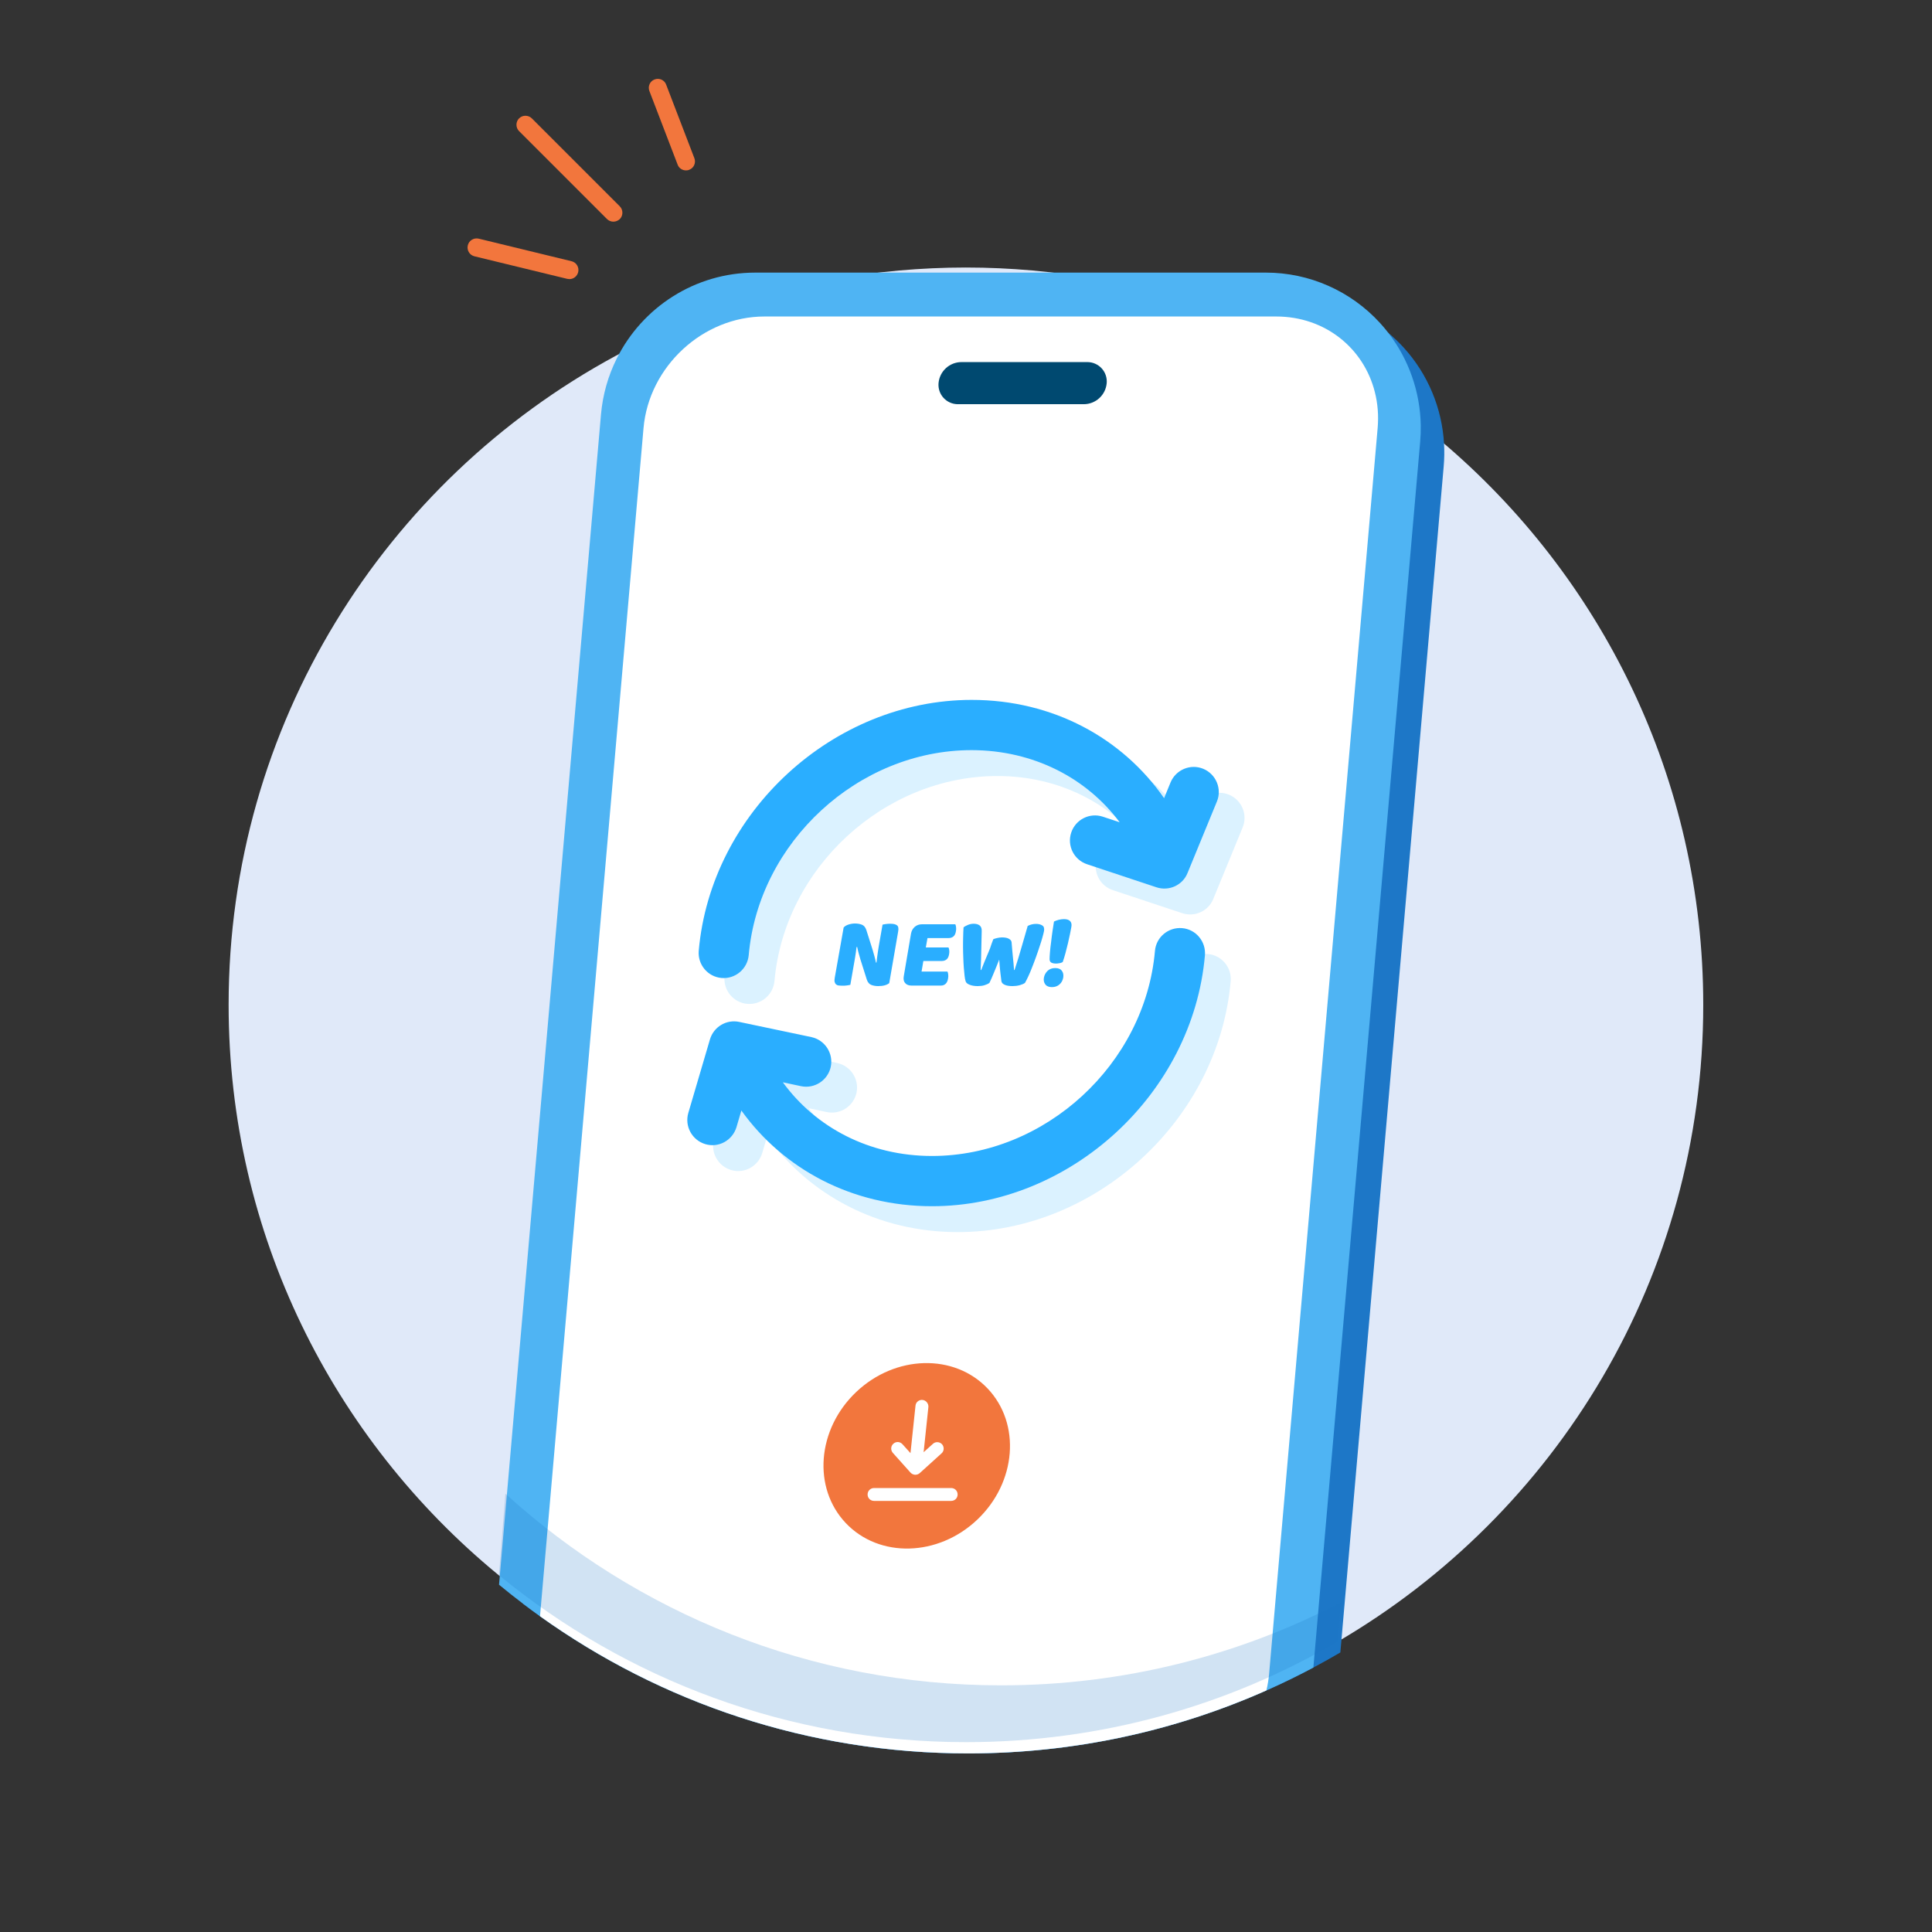 <svg xmlns="http://www.w3.org/2000/svg" enable-background="new 0 0 1500 1500" viewBox="0 0 1500 1500"><rect x="0" y="0" width="1500" height="1500" fill="#333333" stroke="none"/><rect width="1500" height="1500" x="-404" y="-9.5" fill="none"/><path fill="#e0e9f9" fill-rule="evenodd" d="M1322.4,780.2c0,211-114.1,395.3-284,494.5c-6.9,4-13.8,7.9-20.9,11.6c-11.9,6.3-24,12.2-36.4,17.7
	c-70.7,31.2-148.9,48.6-231.1,48.6c-123.6,0-238.1-39.2-331.7-105.8c-4.4-3.2-8.8-6.4-13.2-9.7c-6.3-4.8-12.5-9.7-18.6-14.7
	c-127.6-105-209-264.1-209-442.3c0-217.6,121.4-406.8,300.1-503.6c19.4-10.5,39.6-20,60.3-28.3c18.2-7.3,36.8-13.6,55.9-19
	c33.6-9.5,68.5-16,104.4-19.2c17-1.5,34.3-2.3,51.7-2.3s34.7,0.8,51.7,2.3c35.4,3.2,69.8,9.6,103.1,18.9c15.6,4.4,30.9,9.4,45.9,15
	c40.5,15.2,78.9,34.8,114.4,58.3c12.2,8.1,24.1,16.6,35.6,25.5c6.1,4.7,12.1,9.6,18.1,14.6C1243.3,447.4,1322.4,604.6,1322.4,780.2z
	" clip-rule="evenodd"/><path fill="#1d77c7" fill-rule="evenodd" d="M21796.6,7348.1l-1514.1,17056.6c-129.9,75.1-261.7,147.4-395.2,216.9c-224.8,117.6-454.3,227.3-688.2,329.1
			c-1336.3,582-2814.8,905.3-4369.9,905.3c-2337.4,0-4501.7-730.3-6271-1972.1c-83.8-58.7-166.6-118.7-248.6-180L9795.9,6958.2
			c63-709,457-1316.9,1024.2-1680.3c309.5-198.6,670.4-324.2,1057.1-353.9c59-4.8,118.7-7.1,178.9-7.1h7480.3
			c532.6,0,1044.6,184.5,1449.6,516.2c78.7,64.1,153.1,134,223.1,209.3c356.6,383.7,564.2,875.1,592.5,1388.3
			C21807.7,7135.8,21806,7241.8,21796.6,7348.1z" clip-rule="evenodd" transform="matrix(.053 0 0 .054 -34.327 -34.886)"/><path fill="#4fb4f3" fill-rule="evenodd" d="M21469.8,7013c-385.1,4340.2-1186.4,13364.9-1564.5,17625.3c-224.8,117.6-454.3,227.3-688.2,329.1
			c-1336.3,582-2814.8,905.3-4369.9,905.3c-2337.4,0-4501.7-730.3-6271-1972.1c-83.8-58.7-166.6-118.7-248.6-180
			c-119.1-88.5-236.5-179.8-351.7-273.2l1493.4-16824c25.5-287.2,105.3-557.5,229-802c373.4-738.9,1147.3-1239.2,2031.2-1239.2
			h7480.3c636,0,1242.9,263.1,1672.7,725.3c42.7,46,83.4,93.5,121.6,142.6c298.7,380.3,464.7,845.4,474.2,1325.3
			C21479.7,6854.3,21476.8,6933.7,21469.8,7013z" clip-rule="evenodd" transform="matrix(.053 0 0 .054 -35.276 -35.788)"/><path fill="#fff" fill-rule="evenodd" d="M20846.7,6818.1l-1589.5,17906.3c-7.4,82.6-20.8,163.8-40.1,243c-1336.3,582-2814.8,905.3-4369.9,905.3
			c-2337.4,0-4501.7-730.3-6271-1972.1l1516.3-17082.5c78.7-886.3,871.6-1604.8,1770.8-1604.8h7497.5
			c715.4,0,1282.4,454.7,1444.9,1086.6C20847.8,6462.4,20862.7,6636.8,20846.7,6818.1z" clip-rule="evenodd" transform="matrix(.053 0 0 .054 -35.276 -35.788)"/><path fill="#004970" fill-rule="evenodd" d="M22639.4,10841.3c9.4-140.1-26.8-278.8-99.9-382.5c-73.1-103.6-176.3-162.7-284.4-162.7
			c-643.1,0-1863.2,0-2506.1,0c-238,0-436.5,236.5-457.3,544.6v0.1c-9.4,140.1,26.8,278.8,99.9,382.5
			c73.1,103.6,176.3,162.7,284.4,162.7c643.1,0,1863.2,0,2506.1,0C22420.1,11386,22618.6,11149.5,22639.4,10841.3
			C22639.4,10841.4,22639.4,10841.3,22639.4,10841.3z" clip-rule="evenodd" transform="matrix(.039 0 0 .03 -23.697 -27.762)"/><rect width="918.5" height="1042.7" x="317.9" y="76.7" fill="none"/><path fill="#1d77c7" fill-opacity=".2" fill-rule="evenodd" d="M392.4,1159.7c101.7,92.4,236.7,148.8,384.8,148.8c95.2,0,185-23.3,264-64.5l-2.7,30.6
	c-84.7,49.6-183.3,78-288.5,78c-137.6,0-263.8-48.6-362.6-129.6L392.4,1159.7z" clip-rule="evenodd"/><path fill="#dbf2ff" fill-rule="evenodd" d="M627.8,860.4l14.1,3c10.5,2.2,20.8-4.5,23.1-15c2.2-10.5-4.5-20.8-15-23.1l-56.1-11.8
	c-9.9-2.1-19.8,3.8-22.7,13.6l-16.8,57.1c-3,10.3,2.9,21.1,13.2,24.2s21.1-2.9,24.2-13.2l3.8-12.9c32.4,45.2,85.6,74.3,148,74.3
	c107.5,0,202.5-87.3,211.9-194.8c0.9-10.7-7-20.2-17.7-21.1c-10.7-0.9-20.2,7-21.1,17.7c-7.7,87.9-85.2,159.2-173.1,159.2
	C694.9,917.5,653.3,895.3,627.8,860.4z M889.3,658.5l-13-4.3c-10.2-3.4-21.2,2.1-24.6,12.3c-3.4,10.2,2.1,21.2,12.3,24.6l53.9,17.9
	c9.7,3.2,20.3-1.6,24.1-11.1l22.8-55.5c4.1-9.9-0.7-21.3-10.6-25.4c-9.9-4.1-21.3,0.7-25.4,10.6l-5,12.2
	c-32.2-46.4-86-76.3-149.4-76.3c-107.5,0-202.5,87.3-211.9,194.8c-0.9,10.7,7,20.2,17.7,21.1c10.7,0.9,20.1-7,21.1-17.7
	c7.7-87.9,85.2-159.2,173.1-159.2C822.6,602.5,863.8,624.2,889.3,658.5z" clip-rule="evenodd"/><path fill="#2aaeff" fill-rule="evenodd" d="M607.8,840.3l14.1,3c10.5,2.2,20.8-4.5,23.1-15c2.2-10.5-4.5-20.8-15-23.1l-56.1-11.8
	c-9.9-2.1-19.8,3.8-22.7,13.6l-16.8,57.1c-3,10.3,2.9,21.1,13.2,24.2s21.1-2.9,24.2-13.2l3.8-12.9c32.4,45.2,85.6,74.3,148,74.3
	c107.5,0,202.5-87.3,211.9-194.8c0.9-10.7-7-20.2-17.7-21.1c-10.7-0.9-20.2,7-21.1,17.7c-7.7,87.9-85.2,159.2-173.1,159.2
	C674.9,897.5,633.3,875.3,607.8,840.3z M869.3,638.4l-13-4.3c-10.2-3.4-21.2,2.1-24.6,12.3s2.1,21.2,12.3,24.6l53.9,17.9
	c9.7,3.2,20.3-1.6,24.1-11.1l22.8-55.5c4.1-9.9-0.7-21.3-10.6-25.4c-9.9-4.1-21.3,0.7-25.4,10.6l-5,12.2
	c-32.2-46.4-86-76.3-149.4-76.3c-107.5,0-202.5,87.3-211.9,194.8c-0.9,10.7,7,20.2,17.7,21.1c10.7,0.9,20.1-7,21.1-17.7
	c7.7-87.9,85.2-159.2,173.1-159.2C802.6,582.5,843.8,604.2,869.3,638.4z" clip-rule="evenodd"/><path fill="#2aaeff" d="M690.4,763.3c-0.9,0.7-2,1.3-3.5,1.7c-1.4,0.4-3.1,0.6-5.1,0.6c-1.9,0-3.7-0.3-5.3-0.9s-2.8-2-3.5-4.1
		l-5-15.8c-0.5-1.6-0.9-3.1-1.3-4.6c-0.4-1.4-0.8-3.1-1.2-5l-0.5,0.1c-0.3,2.8-0.7,5.7-1.2,8.6c-0.5,2.9-1,5.8-1.5,8.6l-2.1,12.1
		c-0.6,0.2-1.5,0.3-2.7,0.5c-1.2,0.2-2.4,0.2-3.5,0.2c-1.1,0-2.1-0.1-3-0.2s-1.5-0.5-2-0.9c-0.5-0.5-0.8-1.1-1-1.9
		c-0.2-0.8-0.1-1.9,0.1-3.2l6.9-39c0.9-1,2.2-1.8,3.8-2.3c1.6-0.5,3.3-0.8,5-0.8c1.9,0,3.7,0.3,5.3,0.9c1.6,0.6,2.8,2,3.5,4.1
		l5,15.8c0.5,1.6,0.9,3.1,1.3,4.6c0.4,1.4,0.8,3.1,1.2,5l0.4-0.1c0.3-2.8,0.7-5.6,1.1-8.4c0.4-2.8,0.9-5.6,1.4-8.4l2.2-12.6
		c0.6-0.2,1.5-0.3,2.7-0.5c1.2-0.2,2.4-0.2,3.5-0.2c2.3,0,4,0.4,5,1.2c1.1,0.8,1.4,2.5,0.9,5L690.4,763.3z"/><path fill="#2aaeff" d="M707.3,724.9c0.4-2.2,1.4-4,2.9-5.3c1.5-1.3,3.4-2,5.7-2h25.8c0.3,0.6,0.5,1.3,0.6,2.3c0.1,0.9,0.1,1.9-0.1,3
		c-0.3,2-1,3.4-2,4.2c-1,0.8-2.2,1.2-3.6,1.2h-16.5l-1.3,7.3h17.6c0.3,0.6,0.5,1.3,0.6,2.2c0.1,0.9,0.1,1.9-0.1,2.9
		c-0.3,2-1,3.4-2,4.2c-1,0.8-2.2,1.2-3.6,1.2h-14.4l-1.4,8.2h20.1c0.3,0.6,0.5,1.3,0.6,2.3c0.1,0.9,0.1,1.9-0.1,3
		c-0.3,2-1,3.4-2,4.3c-1,0.9-2.2,1.3-3.6,1.3h-22.8c-2.2,0-3.9-0.7-5-2c-1.1-1.3-1.4-3.1-1-5.3L707.3,724.9z"/><path fill="#2aaeff" d="M771.2,729.2c0.6-0.3,1.6-0.6,2.9-0.9c1.3-0.3,2.5-0.5,3.8-0.5c2.2,0,4,0.3,5.3,1c1.3,0.7,2.1,1.6,2.2,2.8
		c0.2,2.1,0.4,4.1,0.5,6c0.2,1.8,0.3,3.6,0.5,5.3c0.2,1.7,0.3,3.4,0.5,5c0.1,1.7,0.3,3.4,0.4,5.2h0.4c1-3.2,2-6.2,2.9-9.1
		c0.9-2.9,1.7-5.7,2.5-8.5c0.8-2.8,1.6-5.5,2.4-8.3c0.8-2.7,1.6-5.5,2.4-8.3c2.1-1.1,4.3-1.6,6.5-1.6c1.9,0,3.5,0.4,4.8,1.2
		c1.3,0.8,1.7,2.2,1.4,4.2c-0.2,1.1-0.6,2.8-1.2,4.9c-0.6,2.1-1.3,4.5-2.2,7.1c-0.8,2.6-1.8,5.3-2.8,8.2c-1,2.9-2.1,5.6-3.1,8.2
		c-1,2.6-2,5-3,7.1s-1.8,3.7-2.5,4.9c-0.9,0.7-2.3,1.3-4.1,1.8c-1.9,0.5-3.7,0.7-5.6,0.7c-2.4,0-4.5-0.3-6-1
		c-1.6-0.7-2.4-1.6-2.6-2.8c-0.3-2.1-0.6-4.6-0.9-7.4c-0.3-2.9-0.6-6-0.8-9.4c-1.3,3.4-2.7,6.7-4,9.9c-1.3,3.2-2.5,6-3.6,8.2
		c-0.9,0.7-2.2,1.3-3.8,1.8c-1.6,0.5-3.4,0.7-5.3,0.7c-2.3,0-4.4-0.3-6.2-1c-1.8-0.7-2.9-1.6-3.2-2.8c-0.3-0.9-0.6-2.3-0.8-4.2
		c-0.2-1.8-0.4-4-0.6-6.3c-0.2-2.4-0.3-4.9-0.4-7.7c-0.1-2.8-0.2-5.5-0.2-8.3c0-2.8,0-5.5,0.1-8.1c0-2.6,0.2-5,0.3-7.2
		c0.8-0.7,2-1.3,3.4-1.9c1.4-0.6,2.9-0.9,4.4-0.9c2,0,3.5,0.4,4.7,1.3c1.1,0.9,1.7,2.3,1.6,4.3c-0.1,5.3-0.2,9.7-0.3,13.3
		c-0.1,3.5-0.1,6.4-0.2,8.7c-0.1,2.3-0.1,4-0.2,5.3c-0.1,1.2-0.1,2.2-0.1,3h0.4c0.8-2.1,1.6-4,2.3-5.8c0.7-1.8,1.5-3.6,2.2-5.3
		s1.6-3.7,2.4-5.8C769.3,734.2,770.2,731.8,771.2,729.2z"/><path fill="#2aaeff" d="M810.5,759c0.4-2.1,1.4-3.9,2.9-5.3s3.5-2.1,5.9-2.1s4.1,0.7,5.1,2.1c1.1,1.4,1.4,3.1,1.1,5.3
		c-0.4,2.1-1.3,3.9-2.9,5.3c-1.6,1.4-3.5,2.1-5.9,2.1c-2.3,0-4.1-0.7-5.1-2.1C810.5,762.9,810.1,761.1,810.5,759z M831.8,719.7
		c-0.2,1.2-0.5,2.9-1,5.2c-0.5,2.3-1,4.7-1.6,7.3c-0.6,2.6-1.3,5.3-2,7.9c-0.7,2.6-1.4,4.9-2.1,6.8c-0.2,0.2-0.6,0.3-1,0.5
		c-0.4,0.2-0.9,0.3-1.4,0.4c-0.5,0.1-1,0.2-1.4,0.2c-0.5,0.1-0.9,0.1-1.3,0.1c-1.5,0-2.7-0.2-3.7-0.7c-0.9-0.5-1.4-1.4-1.4-2.7
		c0-1.2,0.1-3,0.3-5.5c0.2-2.4,0.5-5.1,0.9-8c0.3-2.9,0.7-5.7,1.1-8.5c0.4-2.8,0.8-5.2,1.1-7.2c1.1-0.6,2.4-1,3.8-1.4
		c1.4-0.3,2.7-0.5,4-0.5c2.1,0,3.7,0.5,4.7,1.5C831.8,716.1,832.2,717.6,831.8,719.7z"/><path fill="#f2763d" d="M442.1,216.7c-0.5,0-1.1-0.1-1.7-0.2l-72-17.5c-3.8-0.9-6.1-4.7-5.2-8.5s4.7-6.1,8.5-5.2l72,17.5
	c3.8,0.9,6.1,4.7,5.2,8.5C448.1,214.5,445.3,216.7,442.1,216.7z"/><path fill="#f2763d" d="M532.6,132.3c-2.8,0-5.5-1.7-6.5-4.5l-21.9-57.1c-1.4-3.6,0.4-7.7,4-9c3.6-1.4,7.7,0.4,9,4l21.9,57.1
	c1.4,3.6-0.4,7.7-4,9C534.3,132.2,533.4,132.3,532.6,132.3z"/><path fill="#f2763d" d="M476.2,172.1c-1.8,0-3.6-0.7-5-2.1L403,101.8c-2.7-2.7-2.7-7.2,0-9.9c2.7-2.7,7.2-2.7,9.9,0l68.3,68.3
	c2.7,2.7,2.7,7.2,0,9.9C479.8,171.4,478,172.1,476.2,172.1z"/><ellipse cx="711.8" cy="1130.3" fill="#f2763d" fill-rule="evenodd" clip-rule="evenodd" rx="75.9" ry="68.3" transform="rotate(-43.498 711.773 1130.36)"/><path fill="#fff" d="M731,1128.4l-16.9,15.3c-0.9,0.8-2.1,1.3-3.4,1.3h-0.3c-1.3-0.1-2.6-0.7-3.5-1.7l-13.7-15.3
	c-1.8-2.1-1.7-5.2,0.4-7.1s5.2-1.7,7.1,0.4l6.2,6.9l3.9-36.9c0.3-2.8,2.8-4.7,5.5-4.4s4.7,2.8,4.5,5.5l-3.7,35.1l7.2-6.5
	c2-1.9,5.2-1.7,7.1,0.3C733.2,1123.4,733.1,1126.6,731,1128.4z"/><path fill="#fff" d="M738.5,1165.3h-59.9c-2.8,0-5-2.2-5-5s2.2-5,5-5h59.9c2.8,0,5,2.2,5,5S741.3,1165.3,738.5,1165.3z"/></svg>